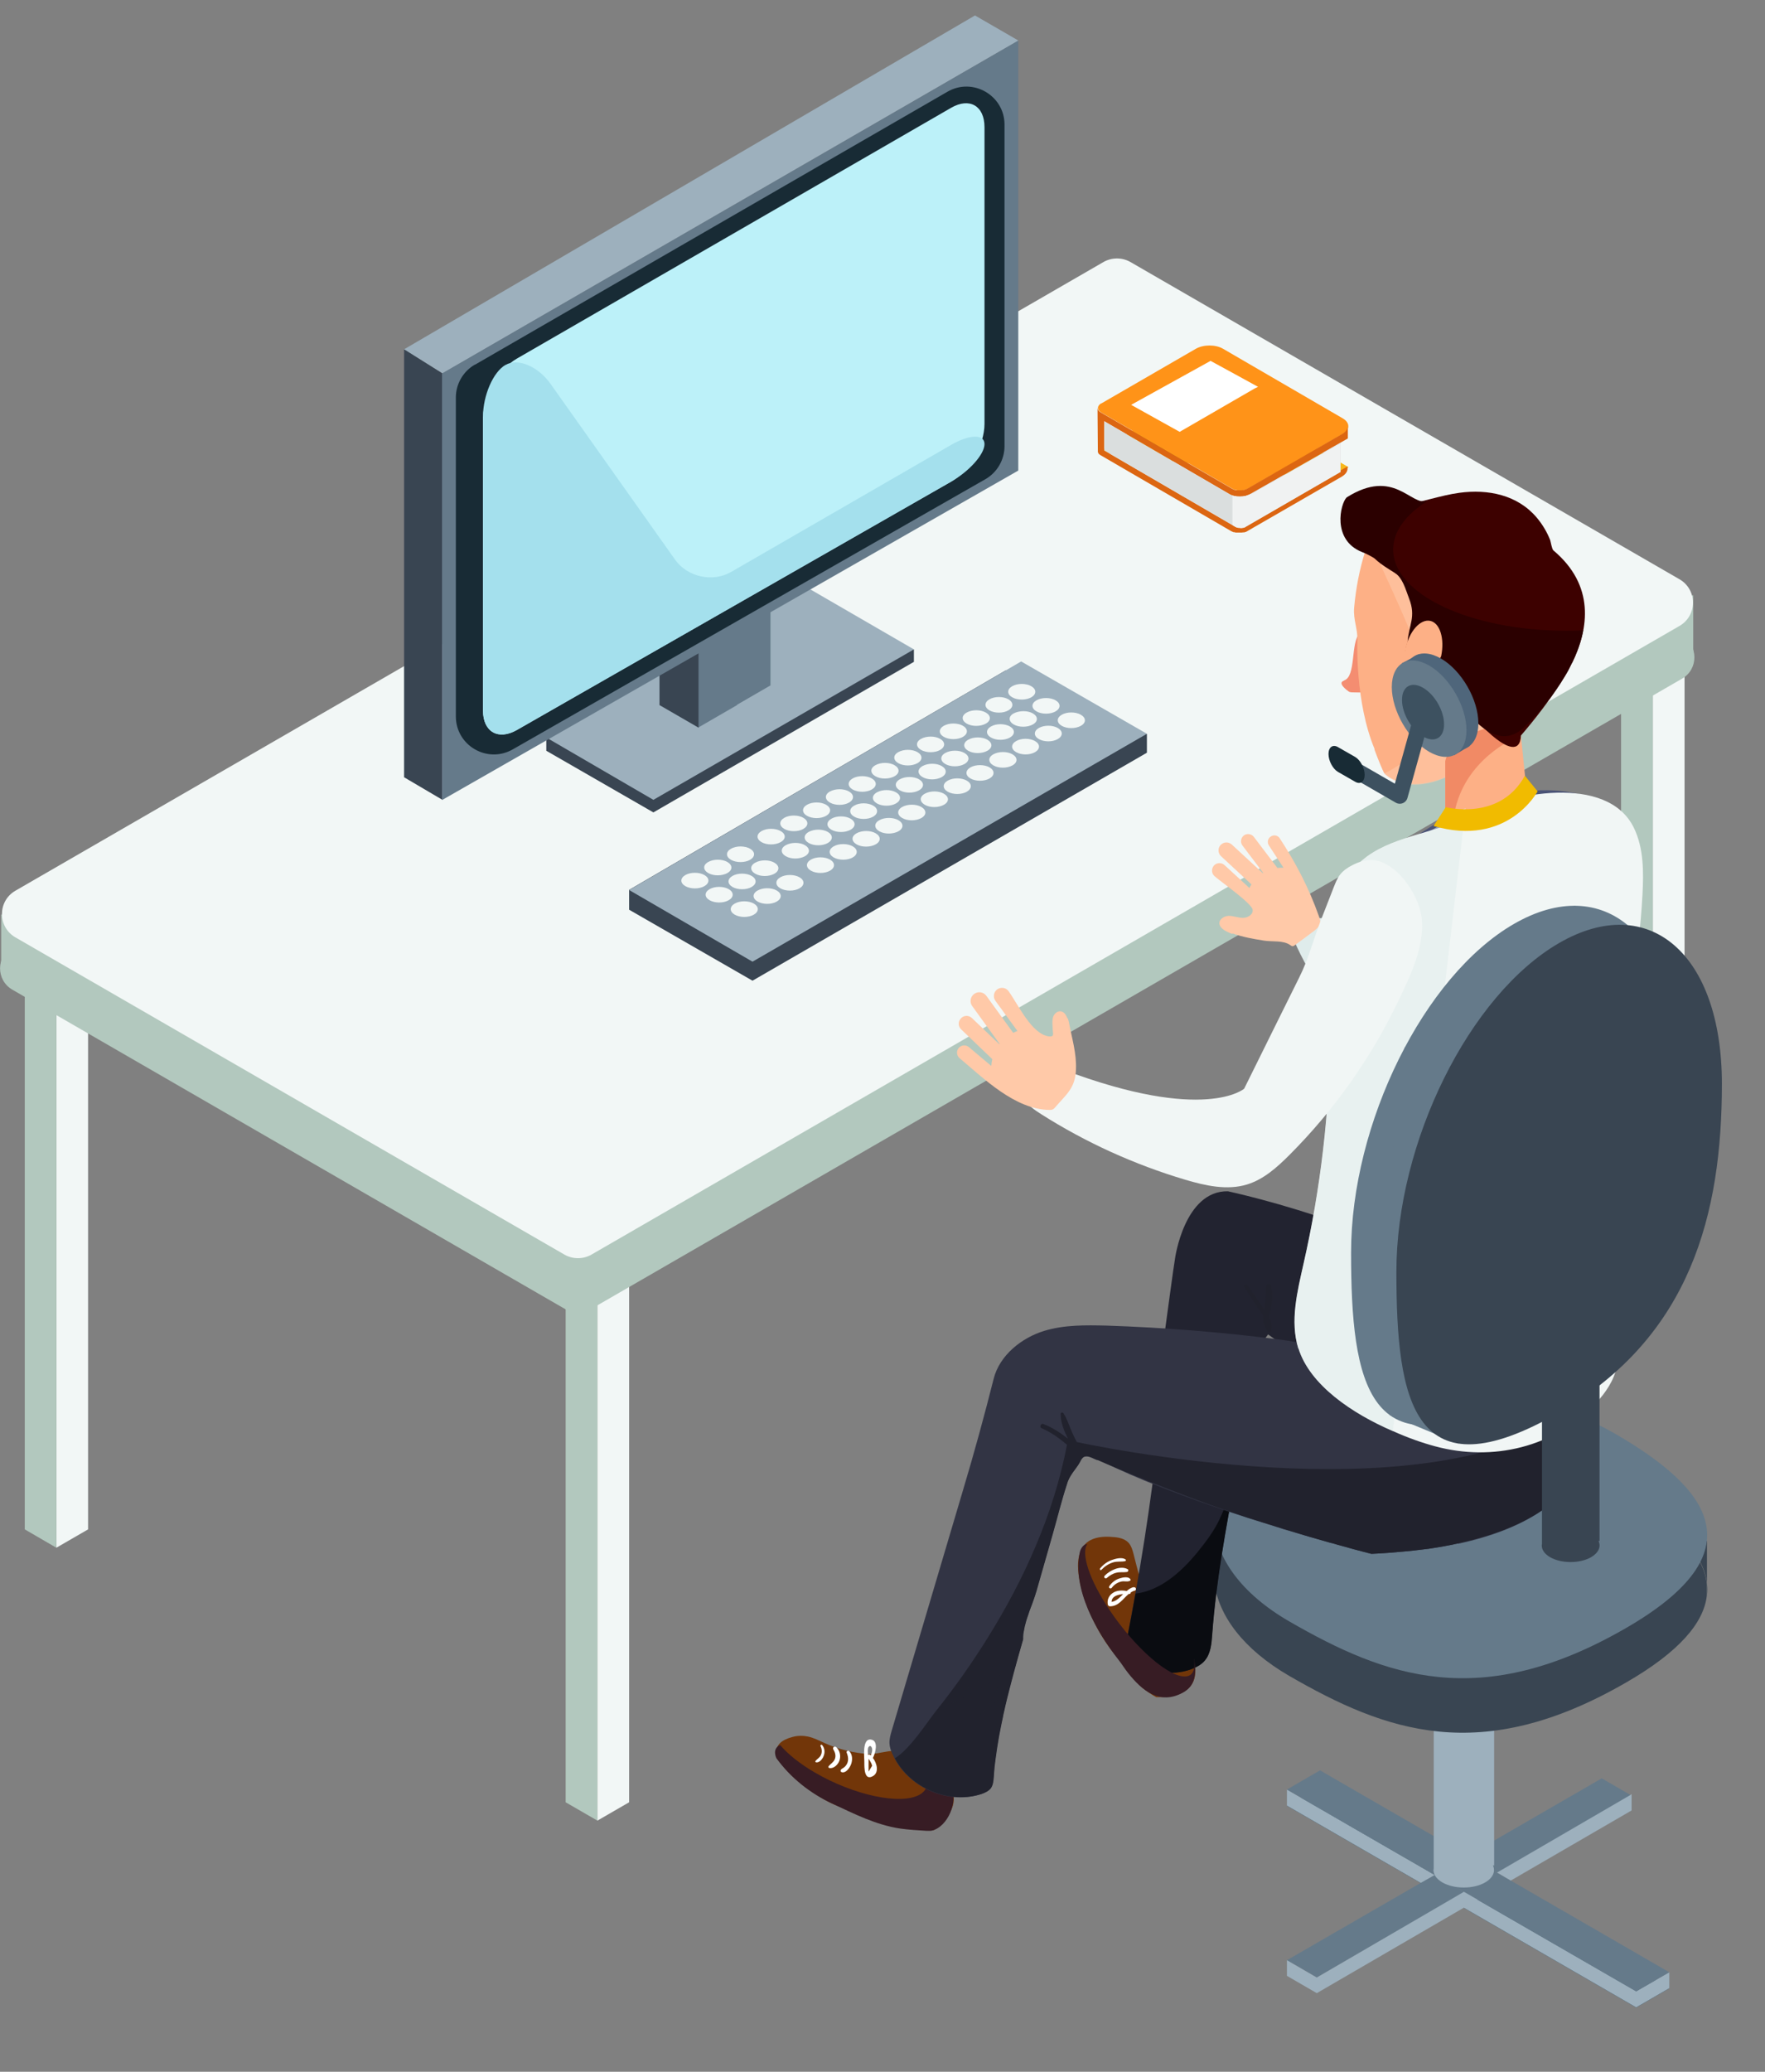 <?xml version="1.0" encoding="UTF-8"?>
<svg xmlns="http://www.w3.org/2000/svg" width="104" height="122" viewBox="0 0 104 122">
  <rect x="0" y="0" width="104" height="122" fill="#808080" stroke="none"/>
  <defs>
    <style>
      .cls-1 {
        fill: #f2f7f6;
      }

      .cls-2 {
        fill: #dadede;
      }

      .cls-3 {
        fill: #723609;
      }

      .cls-4 {
        fill: #f7b81d;
      }

      .cls-5 {
        fill: #dfeceb;
      }

      .cls-6 {
        fill: #00304c;
      }

      .cls-7 {
        fill: #f0f2f2;
      }

      .cls-8 {
        mix-blend-mode: multiply;
        opacity: .3;
      }

      .cls-9 {
        fill: #3d0100;
      }

      .cls-10 {
        fill: #4b5477;
      }

      .cls-11 {
        fill: #394552;
      }

      .cls-12 {
        fill: none;
        stroke: #3d5160;
        stroke-linecap: round;
        stroke-linejoin: round;
        stroke-width: .94px;
      }

      .cls-13 {
        isolation: isolate;
      }

      .cls-14 {
        fill: #657a8a;
      }

      .cls-15 {
        fill: #2b0000;
      }

      .cls-16 {
        fill: #371c24;
      }

      .cls-17 {
        fill: #dc6612;
      }

      .cls-18 {
        fill: #0a0c11;
      }

      .cls-19 {
        fill: #fff;
      }

      .cls-20 {
        fill: #4f667b;
      }

      .cls-21 {
        fill: #3d5160;
      }

      .cls-22 {
        fill: #bcf1f9;
      }

      .cls-23 {
        opacity: .6;
      }

      .cls-24 {
        opacity: .5;
      }

      .cls-25 {
        fill: #b95524;
      }

      .cls-26 {
        fill: #21222d;
      }

      .cls-27 {
        fill: #f1f6f5;
      }

      .cls-28 {
        fill: #f1bb00;
      }

      .cls-29 {
        fill: #f18a65;
      }

      .cls-30 {
        fill: #9db0bd;
      }

      .cls-31 {
        fill: #222330;
      }

      .cls-32 {
        fill: #f48d71;
      }

      .cls-33 {
        fill: #a4e0ed;
      }

      .cls-34 {
        fill: #ffc9a8;
      }

      .cls-35 {
        fill: #b2c8be;
      }

      .cls-36 {
        fill: #323444;
      }

      .cls-37 {
        fill: #182b35;
      }

      .cls-38 {
        fill: #ff9318;
      }

      .cls-39 {
        fill: #fdb086;
      }
    </style>
  </defs>
  <g class="cls-13">
    <g id="_レイヤー_1" data-name="レイヤー_1">
      <g>
        <g>
          <g>
            <polygon class="cls-6" points="75.83 106.33 83.71 110.88 85.44 111.88 85.47 111.9 86.25 112.34 96.41 118.21 98.36 117.08 97.54 116.61 96.41 117.26 87.07 111.87 86.29 111.42 86.26 111.4 84.54 110.41 76.66 105.86 75.83 106.33"/>
            <polygon class="cls-30" points="75.83 105.38 75.83 106.33 83.71 110.88 85.44 111.88 85.47 111.9 86.25 112.34 96.41 118.21 98.36 117.08 98.36 116.14 97.54 116.61 96.41 117.26 87.07 111.87 86.29 111.42 86.26 111.4 84.54 110.41 76.66 105.86 75.83 105.38"/>
            <polygon class="cls-14" points="75.83 105.38 76.66 105.86 84.54 110.41 86.26 111.4 86.29 111.42 87.07 111.87 96.41 117.26 97.54 116.61 98.36 116.14 89.02 110.74 88.25 110.29 88.21 110.27 86.49 109.28 77.78 104.25 75.83 105.38"/>
          </g>
          <g>
            <g>
              <polygon class="cls-14" points="94.38 104.72 86.49 109.28 88.21 110.27 88.25 110.29 96.14 105.74 96.07 105.7 94.38 104.72"/>
              <polygon class="cls-14" points="75.83 115.43 77.59 116.45 85.47 111.9 86.29 111.42 86.26 111.4 84.54 110.41 83.71 110.88 75.83 115.43"/>
            </g>
            <g>
              <polygon class="cls-30" points="96.07 105.7 88.21 110.27 88.25 110.29 89.02 110.74 96.14 106.61 96.14 105.65 96.07 105.7"/>
              <polygon class="cls-30" points="75.83 115.43 75.83 116.35 77.59 117.37 86.25 112.34 87.07 111.87 86.29 111.42 86.26 111.4 85.44 111.88 77.59 116.45 75.83 115.43"/>
            </g>
          </g>
          <path class="cls-30" d="M84.48,110.06v-13.39s0,0,0,0c-.03-.28.14-.57.52-.79.69-.4,1.82-.4,2.52,0,.38.22.55.51.52.79h0v13.18s-.07,0-.07,0c.16.34.01.73-.46,1-.69.4-1.82.4-2.52,0-.38-.22-.55-.51-.52-.79h0Z"/>
          <g>
            <path class="cls-11" d="M71.55,92.04v1.11c.23,1.98,1.71,3.97,4.42,5.54,5.67,3.27,11.27,5.34,19.84.39,3.16-1.82,4.58-3.53,4.76-5.11v-.71c-.1-.89-.58-1.75-1.34-2.58l-26.15-1.73c-.9.96-1.41,2.01-1.53,3.1Z"/>
            <path class="cls-11" d="M100.58,93.25v.71c.03-.24.03-.48,0-.71Z"/>
            <path class="cls-11" d="M75.3,87.23c-.9.52-1.63,1.1-2.21,1.72l26.15,1.73c-.97-1.06-2.41-2.08-4.09-3.05-5.67-3.27-14.55-3.44-19.84-.39Z"/>
            <path class="cls-11" d="M71.55,93.15v-1.11c-.05.37-.05.74,0,1.11Z"/>
            <path class="cls-11" d="M100.58,90.75l-1.34-.09c.76.83,1.24,1.69,1.34,2.58v-2.49Z"/>
            <path class="cls-11" d="M71.55,88.84v3.2c.13-1.09.64-2.14,1.53-3.1l-1.53-.1Z"/>
            <path class="cls-14" d="M75.97,95.48c5.67,3.27,11.27,5.34,19.84.39,7.77-4.49,4.99-8.19-.67-11.46-5.67-3.27-14.55-3.45-19.84-.39-5.29,3.06-4.99,8.19.67,11.46Z"/>
          </g>
        </g>
        <g>
          <g>
            <polygon class="cls-1" points="97.39 73.22 99.26 72.14 99.26 36.54 97.39 37.62 97.39 73.22"/>
            <polygon class="cls-35" points="95.52 72.14 97.39 73.22 97.39 37.62 95.52 36.54 95.52 72.14"/>
          </g>
          <g>
            <polygon class="cls-1" points="35.2 107.21 37.07 106.13 37.07 70.54 35.2 71.62 35.2 107.21"/>
            <polygon class="cls-35" points="33.33 106.13 35.2 107.21 35.2 71.62 33.33 70.54 33.33 106.13"/>
          </g>
          <g>
            <polygon class="cls-1" points="3.32 91.14 5.19 90.06 5.19 54.46 3.32 55.54 3.32 91.14"/>
            <polygon class="cls-35" points="1.46 90.06 3.32 91.14 3.32 55.54 1.46 54.46 1.46 90.06"/>
          </g>
          <path class="cls-35" d="M34.78,77.11l64.34-37.15c.97-.56.96-1.97-.03-2.52l-32.58-17.94c-.44-.24-.97-.24-1.41,0L.74,55.77c-.98.55-.98,1.95-.01,2.51l32.61,18.83c.45.26,1,.26,1.45,0Z"/>
          <polygon class="cls-35" points=".07 53.86 .07 57.08 34.05 74.33 99.77 38.72 99.77 35.05 .07 53.86"/>
          <g>
            <polygon class="cls-35" points="63.52 54.88 65.39 53.8 65.39 18.21 63.52 19.29 63.52 54.88"/>
            <polygon class="cls-35" points="61.65 53.8 63.52 54.88 63.52 19.29 61.65 18.21 61.65 53.8"/>
          </g>
          <path class="cls-1" d="M34.85,73.88l64.11-37.02c1.06-.61,1.06-2.14,0-2.75l-32.35-18.68c-.49-.28-1.1-.28-1.59,0L.91,52.45c-1.06.61-1.06,2.14,0,2.75l32.35,18.68c.49.28,1.1.28,1.59,0Z"/>
        </g>
        <g>
          <path class="cls-32" d="M79.2,40.08c-.43.13.17.57.27.64.05.04.12.04.18.05.29.01.59.01.88,0,.1,0,.22-.01.27-.1.04-.06.04-.13.03-.2-.08-1.03-.25-2.22-.72-3.16-.54.51-.19,2.55-.92,2.76Z"/>
          <g>
            <path class="cls-31" d="M79.3,80.78h-.5c.17.07.34.15.51.22v-.22Z"/>
            <path class="cls-31" d="M78.88,72.06c-3.39-1.24-6.53-1.91-6.53-1.91-2.56-.04-3.11,3.94-3.11,3.94-.11.66-.4,2.85-.68,4.89l5.04,1.53c.13-.92.09-.53.09-.53l1.03-1.4c1.15.85,2.57,1.54,4.08,2.2h.5s-.42-8.71-.42-8.71Z"/>
          </g>
          <path class="cls-3" d="M64.26,90.69c.4-.2.86-.22,1.31-.18.34.02.7.09.93.34.16.18.23.42.29.65.23.87.41,1.77.82,2.58.17.34.33.6.65.79.27.17.79.17.97.49,0,0,3.35,4.64-1.1,4.58,0,0-1.31-.69-1.5-1.5-.06-.26-.75-.76-.93-.99-.42-.52-.79-1.08-1.1-1.67-.52-.99-.97-2.16-1.07-3.29-.06-.67.08-1.47.73-1.8,0,0,0,0,0,0Z"/>
          <path class="cls-31" d="M73.71,81.57c-.25,1.79-.58,3.57-.91,5.34h0c-.57,3.09-1.15,6.18-1.38,9.33-.04.56-.09,1.16-.46,1.57-.2.23-.48.37-.76.48-1.16.43-2.53.2-3.49-.58-.13-.11-.26-.23-.33-.39-.09-.22-.05-.47,0-.71.18-.92.36-1.85.52-2.77.39-2.15.72-4.3,1.01-6.46.21-1.55.39-3.1.55-4.65.14-1.37.09-2.88.39-4.21,1.68.78,3.27,2.05,4.85,3.05Z"/>
          <path class="cls-18" d="M72.81,86.91h0c-.57,3.09-1.15,6.18-1.38,9.33-.04.56-.09,1.16-.46,1.57-.2.23-.48.37-.76.48-1.16.43-2.53.2-3.49-.58-.13-.11-.26-.23-.33-.39-.09-.22-.05-.47,0-.71.18-.92.36-1.85.52-2.77,1.47-.16,2.73-1.32,3.62-2.4.54-.66,1.08-1.38,1.41-2.15.22-.51.96-2.14.75-2.67.04.1.08.2.12.3Z"/>
          <path class="cls-16" d="M70.36,97.71c.08.6-.07.98-.5,1.01-.97.07-2.97-1.67-4.46-3.88-1.22-1.81-1.72-3.37-1.33-3.92-.35.04-.44.47-.44.47-.47,2.18.99,4.71,2.26,6.33.21.26.38.55.59.81.82,1.03,1.85,1.87,3.19,1.16.81-.43.81-1.17.7-1.97Z"/>
          <g>
            <path class="cls-3" d="M53.34,103.24c-.32-.39-1.63.08-2.13.05-.91-.06-1.82-.28-2.65-.66-.31-.14-.62-.3-.95-.37-.29-.06-.61-.06-.9.02-2.74.71,1.22,3.4,2.18,3.86.73.35,1.5.6,2.29.77.34.07,1.36.01,1.61.21.68.52,2.24.65,2.24.65,2.91-2.31-.35-3.96-1.69-4.51Z"/>
            <path class="cls-16" d="M53.83,103.45c.91.93,1.11,1.8.36,2.23-1.11.63-3.88.04-6.19-1.31-.89-.52-1.58-1.08-2.03-1.61-.51.22-.22.78-.22.78.84,1.15,1.98,2.06,3.27,2.66,1.31.61,2.6,1.27,4.04,1.48.5.07,1.02.1,1.52.13.11,0,.22.01.33-.01.96-.24,1.54-1.72,1.15-2.55-.48-1.02-1.55-1.09-2.23-1.79Z"/>
          </g>
          <path class="cls-5" d="M92.49,46.66s-2.7,1.29-4.31,5.57l-3.77,7.6s2.68-2.28-5.67-5.42c0,0-1.15-1.18-2.55.82,0,0,2.19,5.76,8.04,9.3,0,0,5.29-2.79,9.45-10.08,0,0,3.75-5.26-1.19-7.79Z"/>
          <path class="cls-36" d="M85.9,90.89c-.1.02-.21.04-.32.07-.34.07-.7.13-1.07.19-.12.02-.25.04-.38.06-.01,0-.02,0-.03,0l-.32.04c-.33.04-.67.08-1.02.11-.61.06-1.26.11-1.94.14-.01,0-.02,0-.03,0,0,0-.72-.18-1.88-.51-.08-.02-.16-.04-.24-.07-.07-.02-.15-.04-.22-.06,0,0-.01,0-.02,0-.79-.22-1.74-.5-2.79-.81,0,0,0,0,0,0l-.12-.04c-.64-.2-1.31-.41-2.01-.63-2.59-.84-5.45-1.86-7.78-2.94-.01,0-.03-.01-.04-.02-.33-.15-.66-.31-.97-.47l-.08.03c-.1-.04-.2-.08-.3-.13-.16-.07-.34-.13-.49-.05-.11.06-.17.18-.23.3-.11.21-.27.4-.41.6-.11.12-.2.27-.27.46-.03.07-.06.14-.08.22-.33,1-.58,2.04-.87,3.05-.31,1.07-.61,2.15-.92,3.22-.01.04-.02.08-.04.13-.01.04-.03.08-.04.13-.04.13-.09.27-.14.41-.02.05-.03.09-.05.14-.04.1-.07.19-.11.29s-.07.19-.1.29-.07.2-.1.29c-.03.1-.06.19-.08.28-.01.05-.03.1-.04.15-.01.05-.03.1-.03.14-.01.05-.02.11-.03.16-.01.05-.02.1-.03.16,0,0,0,.01,0,.02,0,.05-.01.1-.01.15,0,.05,0,.1,0,.15-.19.65-.37,1.3-.55,1.96-.04.13-.07.25-.1.38-.04.13-.07.25-.1.38-.13.5-.26,1.01-.37,1.52-.03.13-.06.25-.08.38-.06.26-.11.52-.16.78-.02.1-.04.21-.06.31-.08.45-.15.9-.21,1.36-.02.16-.04.33-.06.49,0,.01,0,.03,0,.04-.02.17-.03.33-.04.5-.02.24-.04.49-.18.68-.13.16-.33.25-.52.32-1.91.64-4.2-.32-5.13-2.09-.05-.1-.1-.21-.15-.31-.08-.19-.14-.38-.15-.58-.01-.25.06-.5.13-.74,1.4-4.73,2.81-9.46,4.21-14.19.65-2.17,1.25-4.36,1.8-6.54.35-1.39,1.66-2.42,2.98-2.82,1.18-.36,2.44-.34,3.67-.31,3.36.11,6.71.38,10.04.8,2.97.38,5.8,1.3,8.78,1.71,1.93.26,3.88.14,5.82.17,1.75.02,3.42-.39,3.79,1.59.43,2.27.23,6.86-7.72,8.58Z"/>
          <path class="cls-26" d="M85.9,90.89c-.1.02-.21.04-.32.07-.34.07-.7.13-1.07.19-.12.02-.25.04-.38.06-.01,0-.02,0-.03,0l-.32.04c-.33.04-.67.08-1.02.11-.61.06-1.26.11-1.94.14-.64-.16-1.28-.33-1.91-.51-.08-.02-.16-.04-.24-.07-.07-.02-.15-.04-.22-.06,0,0-.01,0-.02,0-.79-.22-1.58-.45-2.37-.7-.14-.04-.28-.08-.41-.12,0,0,0,0,0,0l-.12-.04-2.01-.63c-2.65-.86-5.22-1.87-7.78-2.94-.01,0-.03-.01-.04-.02-.35-.14-.7-.29-1.04-.44-.1-.04-.2-.08-.3-.13-.16-.07-.34-.13-.49-.05-.11.06-.17.18-.23.3-.11.21-.27.4-.41.6-.1.15-.2.3-.27.46-.03.07-.06.14-.08.22-.33,1-.58,2.04-.87,3.05-.31,1.07-.61,2.15-.92,3.22-.01.04-.02.08-.04.13-.01.04-.03.08-.04.13-.04.13-.09.27-.14.41-.02.05-.03.09-.05.14-.04.1-.07.19-.11.29s-.07.19-.1.29-.07.2-.1.29c-.03.1-.06.19-.08.28-.01.05-.03.1-.04.15-.01.05-.02.1-.03.14-.01.06-.02.11-.03.16-.01.05-.02.1-.03.16,0,0,0,.01,0,.02,0,.05-.01.1-.01.15,0,.05,0,.1,0,.15-.19.65-.37,1.3-.55,1.96-.03.13-.07.25-.1.38-.03.13-.07.25-.1.38-.13.5-.26,1.01-.37,1.52-.03.13-.06.25-.08.38-.06.26-.11.52-.16.78-.02.1-.04.21-.06.31-.08.45-.15.9-.21,1.36-.02.16-.04.33-.06.49,0,.01,0,.03,0,.04-.02.17-.03.33-.04.5-.02.24-.04.49-.18.68-.13.16-.33.25-.52.32-1.91.64-4.2-.32-5.13-2.09.93-.59,1.83-2.04,2.47-2.85,1.07-1.34,2.06-2.74,2.97-4.2,2.19-3.5,3.92-7.35,4.7-11.41-.45-.39-.94-.74-1.5-.98-.14-.06-.04-.3.1-.25.54.21,1.01.52,1.46.87-.24-.47-.44-.98-.43-1.46,0-.09.11-.11.16-.04.22.33.34.74.5,1.1.09.21.19.41.29.6,3.47.72,22.93,4.36,30.19-2.62.01,0,.02-.02.03-.03.44,2.26.27,6.89-7.75,8.6Z"/>
          <path class="cls-10" d="M79.2,52.95s8.12-9.5,16.05-5.38c0,0-9.68,4.57-16.05,5.38Z"/>
          <path class="cls-39" d="M81,44.12c-1.16-2.77-1.02-6.37-1.02-6.4.03-.69-.25-1.22-.19-1.93.1-1.12.31-2.24.65-3.32.06-.19.13-.39.25-.54.16-.2.4-.32.63-.42,1.33-.55,2.82-.68,4.23-.36.99.22,1.98.71,2.5,1.58.18.3.32.66.63.83.32.17.72.08,1.03.27.25.16.43.47.59.71.29.42.51.84.62,1.34.23,1.02.06,2.1-.2,3.09-.3,1.13-.79,3.03-1.65,3.9-5.22,5.27-7.52,2.64-7.52,2.64-.24-.49-.57-1.39-.57-1.39Z"/>
          <g class="cls-23">
            <path class="cls-34" d="M87.78,33.23c-.05-.03-.1-.07-.15-.11-.63-.57-.97-.99-1.87-1.18-1.58-.32-3.28-.07-4.7.7,1.21,2.62,2.41,5.24,3.35,7.96.38,1.1.58,2-.21,2.89-.74.84-1.63,1.57-2.64,2.06,0,0,2.29,2.63,7.52-2.64.34-.57.63-1.17.9-1.78.7-1.61,1.39-3.61.91-5.37-.25-.91-.85-1.62-1.7-2.03-.45-.22-1.02-.26-1.41-.5Z"/>
          </g>
          <path class="cls-39" d="M89.55,42.64c-3.88.08-4.36,2.07-4.36,2.07l-.03.11v3.62c4.19.46,4.77-2.06,4.77-2.06l-.38-3.74Z"/>
          <path class="cls-29" d="M89.62,43.3l-.07-.66c-3.88.08-4.36,2.07-4.36,2.07l-.03.11v3.62c.16.02.3.02.45.03.32-3.33,3.07-4.78,4-5.18Z"/>
          <path class="cls-25" d="M82.77,38.97s0,.04,0,.06c0-.02,0-.04,0-.06,0-.1,0-.19,0-.29,0,.11,0,.21,0,.29Z"/>
          <path class="cls-25" d="M82.78,38.62c.02-.34.1-.75.25-1.05-.12.35-.22.7-.25,1.05Z"/>
          <path class="cls-9" d="M92.63,39.03c-.04.09-.09.17-.13.26-.03.06-.06.12-.09.18-.03.06-.06.11-.09.16-.05.08-.1.17-.15.25-1.05,1.73-2.55,3.43-2.55,3.43-.1,2.12-3.19-1.31-3.97-2.6-.51-.84-.93-1.73-1.33-2.63-.07-.15-.14-.35-.24-.52t0,0c-.13-.24-.32-.42-.62-.36-.04,0-.07.02-.11.04-.14.06-.24.19-.33.35.3-.89.71-1.76.38-2.6-.22-.57-.75-.96-1.27-1.29-.36-.23-.74-.45-1.05-.74-.14-.12-.26-.26-.36-.41-.46-.67-.34-1.14.03-1.5.45-.45.94-1.14,1.57-1.24,1.53-.24,2.5-.63,3.67-.79,1.68-.23,3.43.12,4.56,1.46.33.39.6.84.79,1.32.04.12.1.53.19.61,2.45,2.06,2.1,4.59,1.1,6.64Z"/>
          <path class="cls-15" d="M93.29,37.1c-.12.67-.36,1.32-.66,1.93-.04.09-.09.17-.13.26-.03.06-.06.12-.09.18-.03.06-.06.11-.09.16-.05.08-.1.17-.15.25-1.05,1.75-2.4,2.98-2.4,2.98-1.44,1.32-2.92-.31-3.74-1.5-.53-.78-.98-1.62-1.38-2.48-.15-.32-.61-1.89-1.06-1.76-.15.04-.26.17-.35.31s-.17.28-.3.36c.07-.98.51-1.46.09-2.54-.22-.57-.37-1.22-.89-1.56-.36-.23-.74-.45-1.05-.74-.14-.12-.65-.38-.83-.44-1.8-.71-1.28-2.86-.91-3.22,2.81-1.77,3.78.54,4.76.21-1.27.8-2.02,1.79-2.02,2.86,0,2.64,4.56,4.78,10.18,4.78.35,0,.69,0,1.02-.03Z"/>
          <g>
            <path class="cls-39" d="M83.21,40.14s-.05-.04-.06-.05c.02.01.04.03.06.05Z"/>
            <path class="cls-39" d="M83.72,39.77s-.2.51-.64.25c-.3-.37-.42-1.08-.26-1.83.22-1.02.87-1.75,1.45-1.63.58.12.86,1.05.65,2.07-.08.2-.39.87-1.2,1.14Z"/>
          </g>
          <path class="cls-34" d="M72.62,55c-.41-.15-.71-.33-.76-.56-.07-.28.25-.5.54-.51.28,0,.56.12.84.12.28,0,.61-.2.57-.48-.06-.39-1.9-1.66-2.25-1.98-.18-.16-.19-.44-.03-.62.16-.18.44-.19.62-.03l1.47,1.35c.03-.07.08-.14.12-.21l-1.79-1.66c-.19-.17-.2-.47-.03-.66.18-.19.47-.2.66-.03l1.83,1.69s.02,0,.02-.02l-1.22-1.61c-.14-.19-.1-.45.08-.59.18-.14.45-.1.59.08l1.39,1.83c.12-.01.24-.02.36-.01l-.86-1.31c-.12-.18-.07-.42.11-.53.18-.12.42-.07.53.11.96,1.47,1.71,2.91,2.3,4.57.05.14.1.29.07.44-.04.2-.22.34-.38.46-.37.28-.75.56-1.12.83-.03.02-.06.04-.1.05-.06,0-.11-.03-.16-.07-.41-.29-1.05-.18-1.54-.26-.63-.1-1.27-.21-1.87-.43Z"/>
          <path class="cls-27" d="M76.51,79.4c.67,2.16,3.17,3.84,5.56,4.87.89.4,1.75.7,2.5.9,3.38.91,7.01.06,9.44-2.52.59-.62,1.1-1.36,1.26-2.2.12-.61.05-1.24-.03-1.85-.2-1.57-.44-3.14-.64-4.72-.42-3.31-.86-6.75.14-9.95,1.15-3.64,1.83-7.43,2.04-11.24.07-1.34.08-2.74-.51-3.95-1.56-3.19-7.29-2.07-9.78-.7-.07.04-.14.08-.21.11-.63.32-1.31.55-2,.76h0c-.23.07-.46.14-.69.21-1.08.32-2.16.67-3.05,1.32-.82.61-1.38,1.34-1.73,2.16-.7,1.6-.67,3.51-.57,5.37h0c.06,1.06.15,2.09.14,3.03-.04,4.51-.57,9.01-1.57,13.41-.37,1.65-.81,3.38-.31,5Z"/>
          <g class="cls-24">
            <path class="cls-5" d="M76.51,79.4c.67,2.16,3.17,3.84,5.56,4.87l4.22-36.11.07-.57c-.75.33-1.38.99-2.07,1.32h0c-.22.11-.45.19-.69.21-1.08.32-2.16.67-3.05,1.32-.82.61-1.38,1.34-1.73,2.16.56.11,1.15.23,1.33.19-.34.42-.67.85-1.01,1.32,0,0-.37,1.52-.89,3.86h0c.06,1.06.15,2.09.14,3.03-.04,4.51-.57,9.01-1.57,13.41-.37,1.65-.81,3.38-.31,5Z"/>
          </g>
          <path class="cls-28" d="M85.19,47.53s3.19.85,4.66-1.85l.75.92s-1.75,3.31-6.13,2.04l.72-1.11Z"/>
          <path class="cls-27" d="M81.46,50.78c-.18-.07-.37-.12-.56-.13-.42-.03-.84.1-1.22.3-.26.13-.51.3-.7.53-.18.22-.28.49-.39.76-.25.65-.51,1.3-.76,1.95-.46,1.17-.71,2.25-1.28,3.38-.43.86-.85,1.72-1.28,2.58-.65,1.32-1.31,2.64-1.96,3.96,0,0-2.32,2.03-10.66-1.12-1-.38-3.21.06-2.32,1.69.22.41.63.68,1.02.93,2.63,1.67,5.5,2.97,8.49,3.86,1.18.35,2.46.64,3.64.28.98-.3,1.77-1.01,2.5-1.74,2.64-2.64,4.82-5.73,6.43-9.1.69-1.45,1.51-3.11,1.37-4.77-.09-1.16-1.11-2.87-2.34-3.36Z"/>
          <path class="cls-34" d="M62.9,59.98c-.08-.22-.21-.42-.43-.43-.19,0-.35.15-.41.32s-.05.37-.04.55c0,.14.02.28.03.42,0,.04,0,.09-.01.12-.04.08-.15.08-.24.07-1.03-.15-1.79-1.86-2.37-2.66-.15-.22-.46-.26-.67-.11-.21.15-.26.46-.11.67l1.3,1.78c-.08.03-.16.07-.25.11l-1.58-2.18c-.17-.23-.49-.28-.72-.11-.23.17-.28.49-.11.72l1.61,2.22s-.01.02-.02.02l-1.61-1.54c-.19-.18-.48-.17-.65.02-.18.18-.17.48.02.65l1.83,1.75c-.03.13-.05.26-.06.4l-1.32-1.11c-.18-.15-.45-.13-.6.05-.15.18-.13.45.05.6,1.44,1.21,3.27,3.02,5.29,3.05.07,0,.15,0,.22-.04.05-.03.09-.07.13-.12.66-.77,1.18-1.12,1.22-2.23.04-.95-.25-1.87-.42-2.79-.02-.07-.04-.15-.06-.22Z"/>
          <path class="cls-11" d="M90.86,90.95v-12.82s0,0,0,0c-.03-.27.13-.55.49-.76.67-.38,1.74-.38,2.41,0,.36.21.52.48.49.76h0v12.61s-.06,0-.06,0c.16.33.01.7-.44.96-.67.38-1.74.38-2.41,0-.36-.21-.52-.48-.49-.76h0Z"/>
          <path class="cls-19" d="M48.44,102.76c-.04-.05-.12.01-.09.07.08.16.1.35.02.52-.07.16-.22.22-.32.35-.02.02-.01.06.02.07.21.06.4-.2.46-.36.09-.22.07-.47-.09-.65Z"/>
          <path class="cls-19" d="M49.27,102.88c-.09-.08-.23.02-.17.13.11.18.17.38.09.58-.08.19-.23.26-.36.41-.03.04-.02.1.03.11.26.06.52-.2.6-.43.1-.28.03-.61-.2-.81Z"/>
          <path class="cls-19" d="M50.04,103.12c-.06-.06-.19,0-.15.09.13.31.13.64-.16.87-.06.05-.21.1-.2.2,0,.07.08.09.15.09.23-.02.41-.31.48-.51.08-.25.07-.55-.12-.74Z"/>
          <path class="cls-19" d="M51.44,103.51c.15-.3.33-.99-.1-1.07-.57-.11-.4,1.08-.41,1.35,0,.27-.02,1.12.52.79.36-.22.22-.75-.02-1.07ZM51.17,102.89c.1-.16.2-.03.22.1.02.11-.03.26-.08.38-.01-.01-.03-.02-.04-.03-.04-.03-.08-.02-.12,0-.02-.17-.03-.36.02-.45ZM51.18,104.31s0-.65,0-.74c.04.06.08.11.11.17.05.08.08.16.1.24-.07.11-.13.22-.2.33Z"/>
          <path class="cls-19" d="M66.31,91.82c-.22-.13-.56-.04-.79.04-.28.1-.51.27-.7.5-.04.06.03.14.08.08.19-.2.43-.36.7-.44.23-.07.47-.02.7-.07.05-.01.06-.08.01-.11Z"/>
          <path class="cls-19" d="M66.44,92.4c-.44-.23-1.05.08-1.35.39-.08.09.04.21.13.13.17-.15.35-.26.57-.31.21-.05.4-.01.6-.04.08,0,.14-.12.05-.17Z"/>
          <path class="cls-19" d="M66.61,93c-.12-.19-.47-.11-.65-.05-.25.08-.45.24-.6.46-.06.09.08.18.15.09.14-.19.34-.32.57-.37.16-.04.37.04.51-.05.03-.02.04-.05.02-.08Z"/>
          <path class="cls-19" d="M66.79,93.46c-.15.04-.28.12-.4.23-.28-.05-.58-.05-.83.12-.23.16-.34.41-.28.69.01.05.07.09.12.09.52,0,.76-.44,1.11-.73.02,0,.03,0,.05,0,.04,0,.07-.04.06-.08.07-.05.15-.09.24-.11.13-.04.08-.23-.06-.2ZM65.5,94.33c0-.33.36-.43.68-.46-.21.21-.41.42-.68.46Z"/>
          <path class="cls-26" d="M74.92,76.89c.05-.4.07-.8-.03-1.19-.04-.16-.25-.11-.27.04-.05.46-.08.92-.13,1.39-.32-.48-.64-.96-.97-1.44-.08-.12-.27,0-.19.11.24.37.47.74.71,1.11.11.17.27.38.41.6-.03.34.02.61.25.88.06.07.2.04.22-.06.05-.28-.02-.5-.14-.73.02-.24.1-.49.12-.72Z"/>
          <g class="cls-8">
            <path class="cls-26" d="M60.35,95.91c-.02.11-.04.21-.06.32,0,0,0,.01,0,.02-.01.1-.02.2-.02.3-.19.65-.37,1.3-.55,1.95,0,0,0,0,0,0-.14.25-.29.49-.42.73-.42.73-.89,1.44-1.57,1.94-.06.04-.13-.05-.08-.1.79-.71,1.15-1.7,1.54-2.67-.07.07-.15.14-.22.2-.96.86-2.18,1.28-3.26,1.96-.03.02-.06-.02-.04-.05.83-.88,1.94-1.31,2.69-2.27.59-.74,1.24-1.7,1.99-2.34Z"/>
          </g>
        </g>
        <g>
          <path class="cls-20" d="M82.71,40.05c0,1.4.99,3.11,2.2,3.81,1.22.7,2.2.13,2.2-1.27,0-1.4-.99-3.11-2.2-3.81-1.22-.7-2.2-.13-2.2,1.27Z"/>
          <polygon class="cls-20" points="82.6 39.06 83.6 38.53 86.6 43.93 85.69 44.47 82.6 39.06"/>
          <path class="cls-14" d="M82.01,40.46c0,1.4.99,3.11,2.2,3.81,1.22.7,2.2.13,2.2-1.27,0-1.4-.99-3.11-2.2-3.81-1.22-.7-2.2-.13-2.2,1.27Z"/>
          <path class="cls-21" d="M82.61,41.22c0,.79.56,1.76,1.24,2.15.69.4,1.24.08,1.24-.72s-.56-1.76-1.24-2.15c-.69-.4-1.24-.08-1.24.72Z"/>
        </g>
        <g>
          <polyline class="cls-12" points="83.85 41.94 82.48 46.86 80.07 45.47"/>
          <path class="cls-37" d="M78.83,45.45l1.03.59c.3.17.55-.01.55-.41h0c0-.4-.25-.87-.55-1.05l-1.03-.59c-.3-.17-.55.01-.55.41h0c0,.4.25.87.55,1.05Z"/>
        </g>
        <g>
          <path class="cls-14" d="M79.61,73.77c0,7.64,1.01,13.24,9.59,8.29,7.77-4.49,9.59-11.72,9.59-19.36,0-7.64-4.29-11.35-9.59-8.29-5.29,3.06-9.59,11.72-9.59,19.36Z"/>
          <polygon class="cls-14" points="92.79 53.34 98.31 55.4 85.94 85.01 81.89 83.33 81.03 76.87 82.77 61.69 92.79 53.34"/>
          <path class="cls-11" d="M82.28,74.89c0,7.64,1.01,13.24,9.59,8.29,7.77-4.49,9.59-11.72,9.59-19.36,0-7.64-4.29-11.35-9.59-8.29-5.29,3.06-9.59,11.72-9.59,19.36Z"/>
        </g>
        <g>
          <g>
            <g>
              <polygon class="cls-11" points="65.79 43.22 65.79 43.29 59.27 39.47 37.07 52.4 37.07 53.57 44.34 57.75 67.57 44.33 67.58 44.33 67.58 43.22 65.79 43.22"/>
              <polygon class="cls-30" points="67.58 43.21 60.17 38.95 37.07 52.41 44.34 56.63 67.58 43.21"/>
            </g>
            <g>
              <g>
                <g>
                  <path class="cls-1" d="M59.64,41.06c.31.18.82.18,1.13,0s.31-.47,0-.65-.82-.18-1.13,0-.31.47,0,.65Z"/>
                  <path class="cls-1" d="M58.3,41.83c.31.18.81.18,1.12,0s.31-.47,0-.65-.81-.18-1.12,0-.31.47,0,.65Z"/>
                  <path class="cls-1" d="M56.96,42.61c.31.18.81.18,1.13,0s.31-.47,0-.65-.81-.18-1.13,0-.31.47,0,.65Z"/>
                  <path class="cls-1" d="M55.61,43.39c.31.18.82.18,1.13,0s.31-.47,0-.65-.82-.18-1.13,0-.31.47,0,.65Z"/>
                  <path class="cls-1" d="M54.27,44.16c.31.18.82.18,1.13,0s.31-.47,0-.65-.81-.18-1.13,0-.31.47,0,.65Z"/>
                  <path class="cls-1" d="M52.93,44.94c.31.18.81.18,1.13,0s.31-.47,0-.65-.81-.18-1.13,0-.31.47,0,.65Z"/>
                  <path class="cls-1" d="M51.58,45.71c.31.18.81.18,1.13,0s.31-.47,0-.65-.81-.18-1.13,0-.31.47,0,.65Z"/>
                  <path class="cls-1" d="M50.24,46.49c.31.18.82.18,1.13,0s.31-.47,0-.65-.82-.18-1.13,0-.31.47,0,.65Z"/>
                  <path class="cls-1" d="M48.9,47.26c.31.18.82.18,1.13,0s.31-.47,0-.65-.81-.18-1.13,0-.31.47,0,.65Z"/>
                  <path class="cls-1" d="M47.55,48.04c.31.18.82.18,1.13,0s.31-.47,0-.65-.82-.18-1.13,0-.31.47,0,.65Z"/>
                  <path class="cls-1" d="M46.21,48.81c.31.18.82.18,1.13,0s.31-.47,0-.65-.82-.18-1.13,0-.31.47,0,.65Z"/>
                  <path class="cls-1" d="M44.87,49.59c.31.18.81.18,1.13,0s.32-.47,0-.65-.82-.18-1.13,0-.31.47,0,.65Z"/>
                </g>
                <g>
                  <path class="cls-1" d="M61.07,41.89c.31.18.82.18,1.13,0s.31-.47,0-.65-.82-.18-1.13,0-.31.47,0,.65Z"/>
                  <path class="cls-1" d="M59.73,42.66c.31.18.81.18,1.13,0s.31-.47,0-.65-.81-.17-1.13,0-.31.47,0,.65Z"/>
                  <path class="cls-1" d="M58.39,43.43c.31.18.81.18,1.12,0s.31-.47,0-.65-.81-.18-1.12,0-.31.47,0,.65Z"/>
                  <path class="cls-1" d="M57.05,44.21c.31.18.81.18,1.13,0s.31-.47,0-.65-.81-.18-1.13,0-.31.47,0,.65Z"/>
                  <path class="cls-1" d="M55.7,44.99c.31.18.81.18,1.13,0s.31-.47,0-.65-.81-.18-1.13,0-.31.47,0,.65Z"/>
                  <path class="cls-1" d="M54.36,45.76c.31.18.81.18,1.13,0s.31-.47,0-.65-.81-.18-1.13,0-.31.47,0,.65Z"/>
                  <path class="cls-1" d="M53.02,46.54c.31.18.81.18,1.13,0s.31-.47,0-.65-.81-.18-1.13,0-.31.47,0,.65Z"/>
                  <path class="cls-1" d="M51.67,47.31c.31.18.82.18,1.13,0s.31-.47,0-.65-.81-.18-1.13,0-.31.47,0,.65Z"/>
                  <path class="cls-1" d="M50.33,48.09c.31.18.81.18,1.12,0s.31-.47,0-.65-.81-.18-1.12,0-.31.47,0,.65Z"/>
                  <path class="cls-1" d="M48.99,48.86c.31.18.81.18,1.13,0s.31-.47,0-.65-.82-.18-1.13,0-.31.47,0,.65Z"/>
                  <path class="cls-1" d="M47.65,49.64c.31.18.82.18,1.13,0s.31-.47,0-.65-.81-.18-1.13,0-.31.47,0,.65Z"/>
                  <path class="cls-1" d="M46.3,50.42c.31.18.81.18,1.13,0s.31-.47,0-.65-.81-.18-1.13,0-.31.47,0,.65Z"/>
                </g>
                <g>
                  <path class="cls-1" d="M62.56,42.74c.31.18.81.18,1.13,0s.31-.47,0-.65-.82-.18-1.13,0-.31.47,0,.65Z"/>
                  <path class="cls-1" d="M61.21,43.52c.31.18.81.18,1.12,0s.31-.47,0-.65-.81-.18-1.12,0-.31.47,0,.65Z"/>
                  <path class="cls-1" d="M59.87,44.29c.31.18.81.18,1.12,0s.31-.47,0-.65-.81-.18-1.12,0-.31.47,0,.65Z"/>
                  <path class="cls-1" d="M58.53,45.07c.31.18.81.18,1.13,0s.31-.47,0-.65-.81-.18-1.13,0-.31.47,0,.65Z"/>
                  <path class="cls-1" d="M57.18,45.84c.31.18.82.18,1.13,0s.31-.47,0-.65-.82-.18-1.13,0-.31.47,0,.65Z"/>
                  <path class="cls-1" d="M55.84,46.62c.31.18.82.18,1.13,0s.31-.47,0-.65-.82-.18-1.13,0-.31.47,0,.65Z"/>
                  <path class="cls-1" d="M54.49,47.39c.31.18.81.18,1.13,0s.31-.47,0-.65-.81-.18-1.13,0-.31.47,0,.65Z"/>
                  <path class="cls-1" d="M53.16,48.17c.31.18.81.18,1.13,0s.31-.47,0-.65-.81-.18-1.13,0-.31.47,0,.65Z"/>
                  <path class="cls-1" d="M51.81,48.95c.31.18.81.18,1.13,0s.31-.47,0-.65-.81-.18-1.13,0-.31.47,0,.65Z"/>
                  <path class="cls-1" d="M50.47,49.72c.31.18.81.18,1.13,0s.31-.47,0-.65-.81-.18-1.13,0-.31.47,0,.65Z"/>
                  <path class="cls-1" d="M49.12,50.49c.31.18.82.18,1.13,0s.31-.47,0-.65-.82-.18-1.13,0-.31.47,0,.65Z"/>
                  <path class="cls-1" d="M47.78,51.27c.31.18.82.18,1.13,0s.31-.47,0-.65-.82-.18-1.13,0-.31.47,0,.65Z"/>
                </g>
              </g>
              <g>
                <g>
                  <path class="cls-1" d="M43.07,50.63c.31.18.82.18,1.13,0s.31-.47,0-.65-.82-.18-1.13,0-.31.47,0,.65Z"/>
                  <path class="cls-1" d="M41.73,51.41c.31.18.81.18,1.13,0s.31-.47,0-.65-.81-.18-1.13,0-.31.47,0,.65Z"/>
                  <path class="cls-1" d="M40.38,52.18c.31.18.82.18,1.13,0s.31-.47,0-.65-.82-.18-1.13,0-.31.47,0,.65Z"/>
                </g>
                <g>
                  <path class="cls-1" d="M44.5,51.45c.31.18.81.18,1.13,0s.31-.47,0-.65-.81-.18-1.13,0-.31.47,0,.65Z"/>
                  <path class="cls-1" d="M43.16,52.23c.31.18.82.18,1.13,0s.31-.47,0-.65-.82-.18-1.13,0-.31.47,0,.65Z"/>
                  <path class="cls-1" d="M41.81,53.01c.31.18.82.18,1.13,0s.31-.47,0-.65-.82-.18-1.13,0-.31.47,0,.65Z"/>
                </g>
                <g>
                  <path class="cls-1" d="M45.98,52.31c.31.18.82.18,1.13,0s.31-.47,0-.65-.82-.18-1.13,0-.31.47,0,.65Z"/>
                  <path class="cls-1" d="M44.64,53.09c.31.18.82.18,1.13,0s.31-.47,0-.65-.81-.18-1.13,0-.31.47,0,.65Z"/>
                  <path class="cls-1" d="M43.29,53.86c.31.18.82.18,1.13,0s.31-.47,0-.65-.82-.18-1.13,0-.31.47,0,.65Z"/>
                </g>
              </g>
            </g>
          </g>
          <g>
            <g>
              <polygon class="cls-11" points="52.67 38.24 52.67 38.29 46.86 34.89 32.19 43.43 32.19 44.21 38.5 47.84 53.84 38.98 53.85 38.98 53.85 38.24 52.67 38.24"/>
              <polygon class="cls-30" points="53.85 38.24 47.46 34.54 32.19 43.43 38.5 47.1 53.85 38.24"/>
            </g>
            <polygon class="cls-14" points="43.1 28.49 43.1 27.34 45.4 27.34 45.4 40.36 43.43 41.5 43.43 41.52 41.13 42.85 41.13 28.49 43.1 28.49"/>
            <polygon class="cls-11" points="41.16 28.49 41.16 42.85 38.86 41.52 38.86 28.49 41.16 28.49"/>
            <g>
              <g>
                <polygon class="cls-30" points="57.45 .91 23.81 20.57 23.81 20.58 26.07 21.99 60.01 2.39 57.45 .91"/>
                <polygon class="cls-11" points="23.81 20.57 26.07 21.99 26.07 47.1 23.81 45.77 23.81 20.57"/>
                <polygon class="cls-14" points="26.05 21.99 60 2.39 60 27.71 26.05 47.11 26.05 21.99"/>
                <path class="cls-37" d="M27.98,21.48L55.83,5.4c1.49-.86,3.36.22,3.36,1.94v18.93c0,.8-.43,1.55-1.13,1.95l-27.85,15.91c-1.49.85-3.35-.22-3.35-1.95v-18.77c0-.8.43-1.54,1.12-1.94Z"/>
              </g>
              <path class="cls-22" d="M28.47,24.54c0-1.26.89-2.79,1.98-3.42l25.59-14.77c1.09-.63,1.97-.12,1.97,1.14v17.47c0,1.25-.89,2.79-1.98,3.41l-25.58,14.62c-1.09.62-1.99.11-1.99-1.15v-17.3Z"/>
              <path class="cls-33" d="M29.79,21.49c.72-.42,1.91.08,2.64,1.1l7.35,10.37c.73,1.02,2.21,1.35,3.3.72l12.96-7.48c1.09-.63,1.97-.65,1.97-.05,0,.6-.89,1.6-1.98,2.22l-25.58,14.62c-1.09.62-1.99.11-1.99-1.15v-17.3c0-1.26.6-2.63,1.32-3.05Z"/>
            </g>
          </g>
        </g>
        <g>
          <polygon class="cls-4" points="79.46 27.51 70.96 22.59 64.73 26.65 78.42 28.26 79.46 27.51"/>
          <path class="cls-38" d="M64.89,23.75c-.26.15-.26.39,0,.54l7.71,4.48c.26.15.68.15.94,0l5.57-3.21c.45-.26.45-.67,0-.93l-7.04-4.09c-.44-.26-1.16-.26-1.61,0l-5.57,3.22Z"/>
          <g>
            <path class="cls-17" d="M78.94,27.8l-5.57,3.22s-.02.01-.04.02h-.02s-.02.02-.04.02h-.05s-.04.02-.04.02h-.04s-.03,0-.04,0h-.03s-.05,0-.07,0h-.05s-.01-.01-.02-.01c-.02,0-.03,0-.04-.01h-.02s-.06-.03-.08-.04l-7.7-4.48s-.03-.02-.03-.02v-1.72s7.35,4.28,7.35,4.28c.05.03.12.06.19.09.03,0,.05.02.07.02.03,0,.06.02.09.02.04,0,.07.01.11.02h.03s.1.01.14.01h.02c.05,0,.1,0,.15,0h.02s.09-.02.14-.03h.02s.09-.03.13-.05h.02c.06-.03.11-.05.15-.08l5.73-3.26v-.73c0,.17-.12.34-.34.47l-5.57,3.21s-.07.03-.1.05c0,0-.01,0-.02,0-.03.01-.06.02-.09.03,0,0-.01,0-.02,0-.03,0-.07.01-.11.02,0,0-.01,0-.02,0-.04,0-.07,0-.11,0,0,0-.01,0-.02,0-.04,0-.07,0-.11,0,0,0-.01,0-.02,0-.03,0-.05,0-.08-.01-.02,0-.04-.01-.07-.02-.02,0-.03,0-.05-.02-.05-.02-.09-.03-.13-.06l-7.71-4.48s-.03-.02-.04-.03c-.02-.01-.03-.02-.05-.04-.02-.02-.04-.04-.05-.06,0,0,0,0,0-.01-.01-.02-.02-.04-.03-.06,0,0,0,0,0,0,0-.02-.01-.05-.01-.07l.02,2.55h0s0,.03,0,.04c0,0,0,.02,0,.02,0,0,0,0,0,0,0,0,0,0,0,0,0,.01.01.03.02.04,0,0,0,.01.01.02,0,0,0,0,0,.01,0,0,0,0,0,.01.01.02.03.03.04.04,0,0,0,0,0,0,.01.01.03.02.05.04.01,0,.02.02.03.02,0,0,0,0,0,0l7.71,4.48s.08.04.13.06c0,0,0,0,.01,0,.01,0,.02,0,.04,0,.02,0,.04.01.07.02,0,0,.02,0,.02,0,.02,0,.04,0,.06,0,0,0,.01,0,.02,0,0,0,0,0,0,0,.02,0,.05,0,.07,0,0,0,.02,0,.03,0,0,0,.01,0,.02,0,0,0,.01,0,.02,0,.02,0,.04,0,.07,0,0,0,.02,0,.02,0,0,0,.01,0,.02,0,0,0,.02,0,.02,0,.02,0,.04,0,.07-.01,0,0,.01,0,.02,0,0,0,.01,0,.02,0,.01,0,.02,0,.03,0,.02,0,.04-.01.06-.02,0,0,.01,0,.02,0,0,0,0,0,0,0,.03-.01.07-.03.1-.05l5.57-3.21c.22-.13.34-.3.34-.47v-.13c-.23.13-.46.26-.51.29Z"/>
            <path class="cls-2" d="M78.97,26.09l-5.26,2.99s-.1.05-.15.07h-.02s-.08.04-.13.05h-.02s-.09.02-.14.03h-.02s-.1.01-.15.01h-.02s-.1,0-.14,0h-.03s-.07-.01-.11-.02c-.03,0-.06-.01-.09-.02-.02,0-.05-.01-.07-.02-.08-.03-.14-.05-.19-.09l-7.36-4.28v1.72s.03.01.04.02l7.7,4.48s.04.02.08.03h.02s.03.01.04.02c0,0,.01,0,.02,0h.05s.03,0,.07.01h.03s.03,0,.04,0h.04s.03,0,.04-.01h.05s.02-.02.04-.02h.02s.03-.02.04-.03l5.57-3.22s.01,0,.03-.01v-1.69Z"/>
            <path class="cls-7" d="M73.71,29.08s-.1.05-.15.07h-.02s-.08.04-.13.05h-.02s-.09.02-.14.03h-.02s-.1.01-.15.01h-.02s-.1,0-.14,0h-.03s-.07-.01-.11-.02c-.03,0-.06-.01-.09-.02-.02,0-.05-.01-.07-.02,0,0,0,0,0,0v1.74s.18.11.18.11c.02,0,.04.02.08.03h.02s.03.01.04.02c0,0,.01,0,.02,0h.05s.03,0,.07.01h.03s.03,0,.04,0h.04s.03,0,.04-.01h.05s.02-.02.04-.02h.02s.03-.02.04-.03l5.57-3.22s.01,0,.03-.01v-1.69s-5.26,2.99-5.26,2.99Z"/>
          </g>
          <path class="cls-19" d="M66.65,23.84l2.86,1.59,4.43-2.56c.06-.03.12-.06.19-.09,0,0-2.79-1.53-2.8-1.53l-4.68,2.59Z"/>
        </g>
      </g>
    </g>
  </g>
</svg>